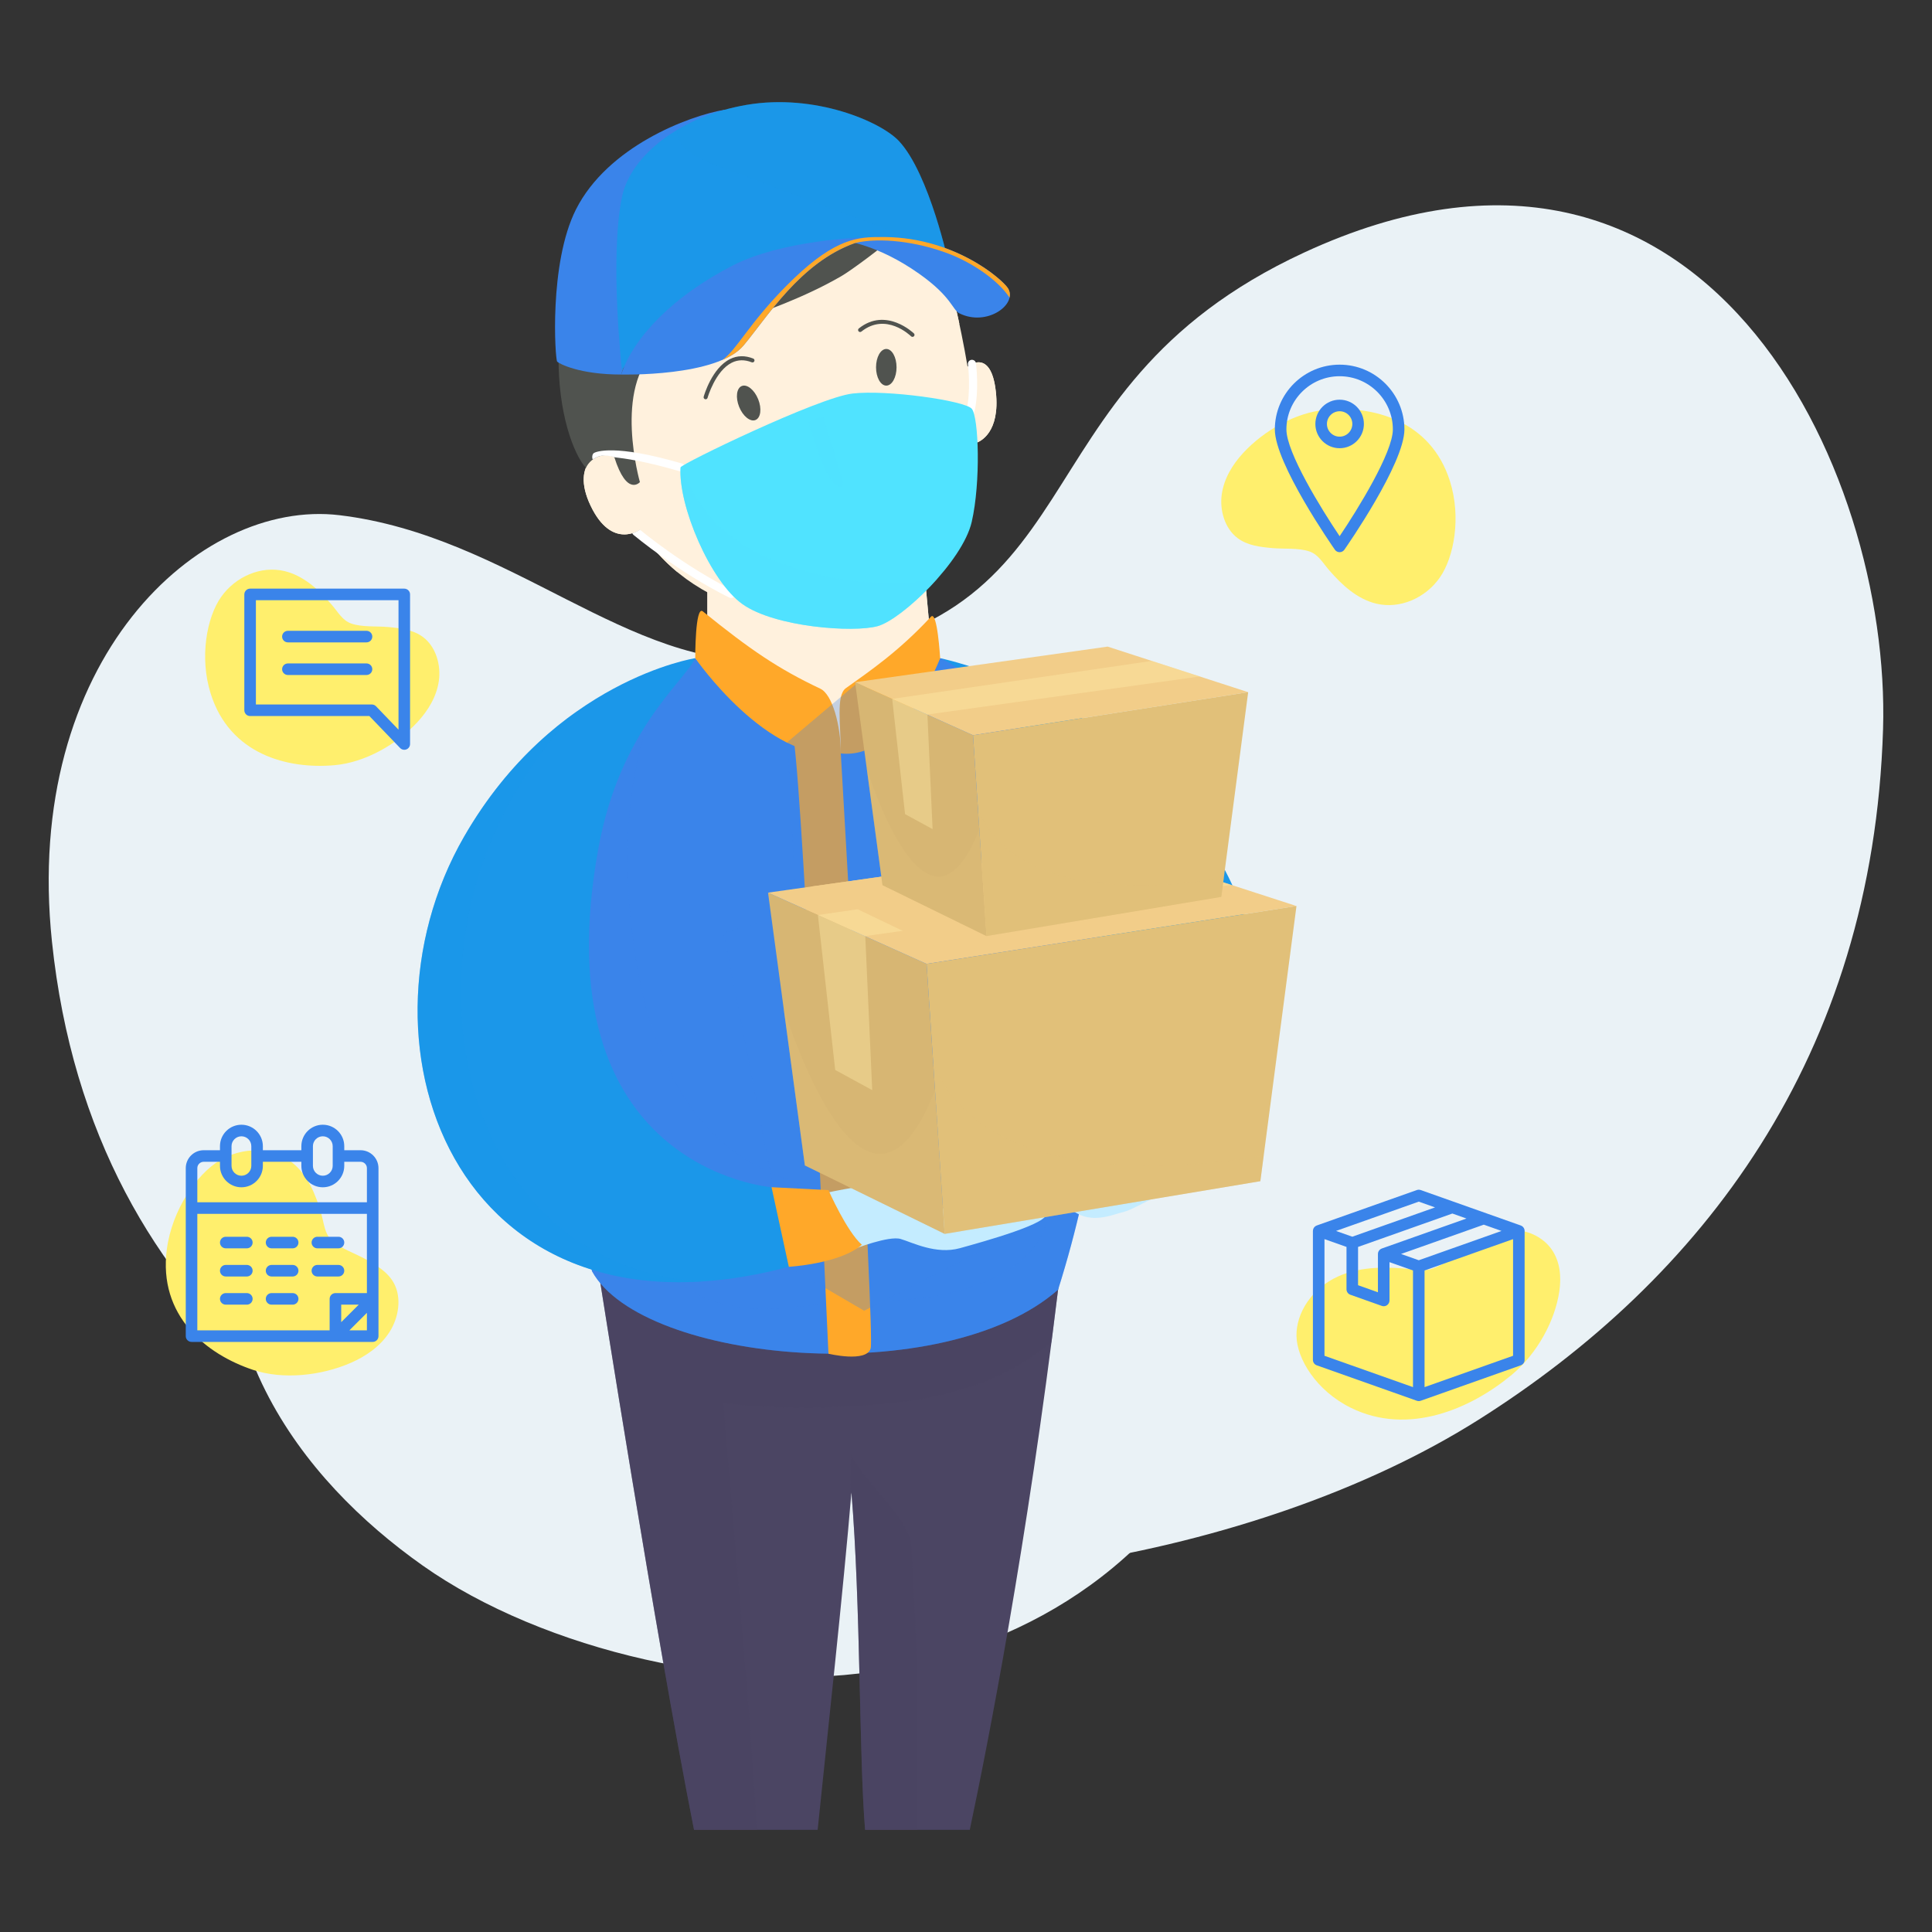 <svg xmlns="http://www.w3.org/2000/svg" xmlns:xlink="http://www.w3.org/1999/xlink" id="Layer_1" x="0px" y="0px" viewBox="0 0 300 300" style="enable-background:new 0 0 300 300;" xml:space="preserve">
<rect x="0" y="0" width="300" height="300" fill="#333333" stroke="none"/>
<style type="text/css">
	.st0{fill:#EAF2F6;}
	.st1{fill:#FFEF6D;}
	.st2{fill:#3A84EA;}
	.st3{fill:#4B4563;}
	.st4{opacity:0.5;fill:#4B4563;}
	.st5{fill:#1B97E9;}
	.st6{opacity:0.3;fill:#3A84EA;}
	.st7{fill:#FFF1DD;}
	.st8{fill:#50534F;}
	.st9{fill:#FFA829;}
	.st10{fill:#C4ECFF;}
	.st11{opacity:0.2;fill:#1B97E9;}
	.st12{fill:#FFFFFF;}
	.st13{fill:#50E3FF;}
	.st14{opacity:0.5;fill:#50E3FF;}
	.st15{opacity:0.4;fill:#1B97E9;}
	.st16{fill:#D7B673;}
	.st17{opacity:0.3;fill:#E1C079;}
	.st18{fill:#F2CD89;}
	.st19{fill:#E1C079;}
	.st20{opacity:0.4;fill:#FFEBA8;}
</style>
<g>
	<g>
		<g>
			<path class="st0" d="M52.72,80c-21.83-2.626-49.222,22.58-44.653,66.213c6.284,60.015,51.809,85.828,91.648,95.316     c39.839,9.488,95.215,0.797,129.849-21.057c34.634-21.854,61.265-56.264,62.836-107.235     c1.245-40.412-27.753-102.78-89.887-74.027c-47.159,21.823-29.851,59.405-82.627,63.275C97.654,104.115,79.272,83.194,52.72,80z"></path>
			<path class="st0" d="M74.873,149.242c-10.812-5.919-30.323,1.485-37.046,25.144c-9.246,32.541,9.061,55.469,27.814,68.715     c18.753,13.246,49.382,20.272,71.963,16.123s43.616-16.502,55.063-42.699c9.076-20.77,6.993-59.273-31.337-57.269     c-29.092,1.521-27.923,24.688-56.194,15.695C93.227,171.162,88.025,156.441,74.873,149.242z"></path>
		</g>
		<g>
			<g>
				<path class="st1" d="M213.706,93.734c3.688,0.883,7.651-0.884,9.862-4.044s3.358-9.366,1.571-15.001      c-2.995-9.448-11.98-11.743-19.309-11.057c-4.658,0.436-9.571,3.211-12.802,6.718c-1.631,1.771-2.974,3.954-3.316,6.432      c-0.342,2.478,0.483,5.267,2.433,6.753c1.565,1.193,3.569,1.405,5.466,1.576c1.744,0.158,4.045-0.06,5.714,0.516      c1.396,0.482,2.028,1.717,3.064,2.913C208.396,90.858,210.761,93.029,213.706,93.734z"></path>
				<g>
					<path class="st2" d="M208.017,56.624c-5.548,0-10.061,4.513-10.061,10.061c0,5.283,8.945,18.133,9.325,18.677       c0.168,0.24,0.443,0.383,0.736,0.383c0.293,0,0.568-0.143,0.736-0.383c0.38-0.544,9.324-13.394,9.324-18.677       C218.077,61.137,213.564,56.624,208.017,56.624z M208.017,83.26c-2.847-4.223-8.265-12.996-8.265-16.575       c0-4.558,3.708-8.265,8.265-8.265c4.557,0,8.265,3.708,8.265,8.265C216.281,70.262,210.864,79.036,208.017,83.26z"></path>
					<path class="st2" d="M208.017,62.064c-2.078,0-3.768,1.69-3.768,3.768c0,2.078,1.69,3.768,3.768,3.768       c2.078,0,3.768-1.69,3.768-3.768C211.785,63.754,210.094,62.064,208.017,62.064z M208.017,67.804       c-1.088,0-1.973-0.885-1.973-1.973c0-1.088,0.885-1.973,1.973-1.973s1.973,0.885,1.973,1.973       C209.989,66.919,209.104,67.804,208.017,67.804z"></path>
				</g>
			</g>
			<g>
				<path class="st1" d="M44.21,88.686c-3.685-0.896-7.654,0.858-9.876,4.01c-2.222,3.152-3.39,9.354-1.623,14.996      c2.962,9.458,11.94,11.784,19.271,11.123c4.659-0.42,9.582-3.179,12.826-6.674c1.637-1.765,2.988-3.944,3.338-6.42      c0.35-2.477-0.465-5.269-2.41-6.761c-1.561-1.198-3.564-1.417-5.46-1.595c-1.744-0.164-4.045,0.046-5.712-0.536      c-1.394-0.486-2.022-1.724-3.054-2.924C49.51,91.579,47.152,89.401,44.21,88.686z"></path>
				<g>
					<path class="st2" d="M62.778,91.404H38.838c-0.496,0-0.898,0.402-0.898,0.898v17.988c0,0.496,0.402,0.898,0.898,0.898h18.52       l4.772,4.964c0.172,0.18,0.407,0.276,0.647,0.276c0.113,0,0.227-0.021,0.336-0.065c0.34-0.137,0.562-0.466,0.562-0.833V92.302       C63.675,91.806,63.273,91.404,62.778,91.404z M61.88,113.301l-3.492-3.632c-0.169-0.177-0.403-0.276-0.647-0.276H39.736V93.2       H61.88V113.301z"></path>
					<path class="st2" d="M44.704,99.748h12.207c0.496,0,0.898-0.402,0.898-0.898c0-0.496-0.402-0.898-0.898-0.898H44.704       c-0.496,0-0.898,0.402-0.898,0.898C43.807,99.345,44.209,99.748,44.704,99.748z"></path>
					<path class="st2" d="M44.704,104.814h12.207c0.496,0,0.898-0.402,0.898-0.898c0-0.496-0.402-0.898-0.898-0.898H44.704       c-0.496,0-0.898,0.402-0.898,0.898C43.807,104.412,44.209,104.814,44.704,104.814z"></path>
				</g>
			</g>
			<g>
				<path class="st1" d="M60.49,206.823c1.43-2.242,1.891-5.272,0.702-7.52c-0.955-1.804-2.763-2.848-4.488-3.809      c-1.586-0.883-3.869-1.639-5.197-2.893c-1.111-1.049-1.16-2.502-1.61-4.088c-0.873-3.073-2.151-6.154-4.634-8.067      c-3.109-2.397-7.661-2.357-11.171-0.243c-3.51,2.114-7.368,7.607-8.185,13.78c-1.371,10.349,6.14,16.326,13.407,18.738      c4.618,1.533,10.524,0.923,15.157-1.098C56.81,210.602,59.06,209.064,60.49,206.823z"></path>
				<path class="st2" d="M55.987,178.607h-2.53v-0.628c0-1.837-1.494-3.331-3.331-3.331c-1.836,0-3.331,1.494-3.331,3.331v0.628      h-5.977v-0.628c0-1.837-1.495-3.331-3.331-3.331c-1.837,0-3.331,1.494-3.331,3.331v0.628h-2.529      c-1.534,0-2.782,1.248-2.782,2.782v6.201v19.885c0,0.496,0.402,0.898,0.898,0.898h28.129c0.496,0,0.898-0.402,0.898-0.898      V187.59v-6.201C58.769,179.855,57.521,178.607,55.987,178.607z M48.59,177.979c0-0.847,0.689-1.536,1.535-1.536      c0.847,0,1.536,0.689,1.536,1.536v3.051c0,0.847-0.689,1.536-1.536,1.536c-0.847,0-1.535-0.689-1.535-1.536V177.979z       M35.952,177.979c0-0.847,0.689-1.536,1.536-1.536c0.847,0,1.535,0.689,1.535,1.536v3.051c0,0.847-0.688,1.536-1.535,1.536      c-0.847,0-1.536-0.689-1.536-1.536V177.979z M56.973,206.577h-2.721l2.721-2.721V206.577z M52.983,205.307v-2.721h2.721      L52.983,205.307z M56.973,200.791h-4.888c-0.496,0-0.898,0.402-0.898,0.898v4.888H30.64v-18.089h26.333V200.791z       M56.973,186.692H30.64v-5.304c0-0.544,0.442-0.986,0.987-0.986h2.529v0.628c0,1.837,1.495,3.331,3.331,3.331      c1.836,0,3.331-1.494,3.331-3.331v-0.628h5.977v0.628c0,1.837,1.494,3.331,3.331,3.331c1.837,0,3.331-1.494,3.331-3.331v-0.628      h2.53c0.544,0,0.987,0.442,0.987,0.986V186.692z M34.156,192.942c0-0.496,0.402-0.898,0.898-0.898h3.276      c0.496,0,0.898,0.402,0.898,0.898c0,0.496-0.402,0.898-0.898,0.898h-3.276C34.558,193.84,34.156,193.438,34.156,192.942z       M41.271,192.942c0-0.496,0.402-0.898,0.898-0.898h3.276c0.496,0,0.898,0.402,0.898,0.898c0,0.496-0.402,0.898-0.898,0.898      h-3.276C41.673,193.84,41.271,193.438,41.271,192.942z M48.385,192.942c0-0.496,0.402-0.898,0.898-0.898h3.276      c0.496,0,0.898,0.402,0.898,0.898c0,0.496-0.402,0.898-0.898,0.898h-3.276C48.787,193.84,48.385,193.438,48.385,192.942z       M34.156,197.315c0-0.496,0.402-0.898,0.898-0.898h3.276c0.496,0,0.898,0.402,0.898,0.898c0,0.496-0.402,0.898-0.898,0.898      h-3.276C34.558,198.213,34.156,197.811,34.156,197.315z M41.271,197.315c0-0.496,0.402-0.898,0.898-0.898h3.276      c0.496,0,0.898,0.402,0.898,0.898c0,0.496-0.402,0.898-0.898,0.898h-3.276C41.673,198.213,41.271,197.811,41.271,197.315z       M48.385,197.315c0-0.496,0.402-0.898,0.898-0.898h3.276c0.496,0,0.898,0.402,0.898,0.898c0,0.496-0.402,0.898-0.898,0.898      h-3.276C48.787,198.213,48.385,197.811,48.385,197.315z M34.156,201.689c0-0.496,0.402-0.898,0.898-0.898h3.276      c0.496,0,0.898,0.402,0.898,0.898c0,0.496-0.402,0.898-0.898,0.898h-3.276C34.558,202.587,34.156,202.185,34.156,201.689z       M41.271,201.689c0-0.496,0.402-0.898,0.898-0.898h3.276c0.496,0,0.898,0.402,0.898,0.898c0,0.496-0.402,0.898-0.898,0.898      h-3.276C41.673,202.587,41.271,202.185,41.271,201.689z"></path>
			</g>
			<g>
				<path class="st1" d="M240.947,194.02c-1.316-1.901-3.909-3.25-6.68-2.981c-2.224,0.216-4.207,1.382-6.064,2.505      c-1.708,1.033-3.681,2.684-5.595,3.385c-1.601,0.586-2.994,0.163-4.734,0.03c-3.371-0.257-6.975-0.18-10.147,1.267      c-3.973,1.813-6.455,5.599-6.41,9.183c0.045,3.584,3.073,8.535,8.423,11.182c8.97,4.438,18.743,0.119,25.033-5.135      c3.997-3.339,6.691-8.43,7.355-12.916C242.464,198.276,242.263,195.92,240.947,194.02z"></path>
				<path class="st2" d="M236.741,191.119c-0.001-0.056-0.008-0.111-0.02-0.166c-0.002-0.01-0.002-0.021-0.005-0.031      c-0.016-0.063-0.039-0.124-0.068-0.182c-0.009-0.017-0.02-0.032-0.029-0.049c-0.023-0.04-0.049-0.079-0.078-0.116      c-0.014-0.017-0.029-0.034-0.045-0.05c-0.031-0.033-0.065-0.064-0.102-0.092c-0.011-0.008-0.019-0.019-0.03-0.027      c-0.007-0.005-0.015-0.007-0.022-0.012c-0.04-0.027-0.083-0.049-0.128-0.069c-0.017-0.008-0.034-0.018-0.052-0.024      c-0.006-0.002-0.01-0.006-0.016-0.008l-15.54-5.504c-0.194-0.068-0.406-0.068-0.6,0l-15.539,5.504      c-0.005,0.002-0.009,0.005-0.014,0.007c-0.02,0.007-0.038,0.018-0.057,0.027c-0.043,0.02-0.085,0.041-0.124,0.067      c-0.007,0.005-0.016,0.007-0.023,0.012c-0.011,0.008-0.019,0.019-0.03,0.027c-0.036,0.028-0.07,0.059-0.102,0.092      c-0.015,0.016-0.031,0.033-0.045,0.05c-0.03,0.036-0.055,0.075-0.078,0.116c-0.01,0.016-0.021,0.032-0.029,0.049      c-0.029,0.058-0.052,0.118-0.068,0.182c-0.003,0.01-0.003,0.021-0.005,0.032c-0.012,0.054-0.019,0.109-0.02,0.165      c0,0.007-0.003,0.014-0.003,0.022v20.019c0,0.38,0.24,0.719,0.598,0.846l15.539,5.503c0.005,0.002,0.01,0.001,0.015,0.003      c0.092,0.031,0.188,0.049,0.284,0.049c0.097,0,0.192-0.018,0.285-0.049c0.005-0.002,0.01-0.001,0.015-0.003l15.54-5.503      c0.358-0.127,0.598-0.466,0.598-0.846V191.14C236.744,191.133,236.741,191.126,236.741,191.119z M220.306,195.691l-2.755-0.975      l12.85-4.551l2.754,0.976L220.306,195.691z M210.879,193.622l14.643-5.186l2.19,0.776l-13.15,4.657      c-0.016,0.006-0.029,0.014-0.044,0.021c-0.027,0.011-0.054,0.024-0.08,0.038c-0.026,0.014-0.051,0.029-0.075,0.045      c-0.024,0.016-0.047,0.033-0.069,0.052c-0.022,0.018-0.044,0.037-0.064,0.058c-0.021,0.021-0.04,0.043-0.059,0.066      c-0.018,0.022-0.035,0.045-0.051,0.068c-0.016,0.024-0.031,0.049-0.045,0.075c-0.013,0.024-0.025,0.048-0.035,0.072      c-0.003,0.006-0.005,0.013-0.008,0.019c-0.005,0.012-0.011,0.021-0.016,0.033c-0.004,0.012-0.005,0.024-0.009,0.037      c-0.007,0.024-0.014,0.047-0.019,0.071c-0.003,0.012-0.005,0.024-0.007,0.036c-0.004,0.023-0.007,0.045-0.009,0.068      c-0.002,0.022-0.004,0.045-0.004,0.067c0,0.009-0.003,0.017-0.003,0.026v5.941l-3.086-1.096V193.622z M220.306,186.589      l2.527,0.895l-12.85,4.551l-2.526-0.895L220.306,186.589z M205.665,192.41l3.419,1.211v6.579c0,0.38,0.239,0.719,0.597,0.846      l4.881,1.733c0.098,0.035,0.199,0.052,0.3,0.052c0.183,0,0.364-0.056,0.518-0.165c0.238-0.168,0.38-0.442,0.38-0.733v-5.947      l3.648,1.292v18.114l-13.744-4.867V192.41z M234.948,210.525l-13.744,4.867v-18.114l13.744-4.867V210.525z"></path>
			</g>
			<g>
				<g>
					<path class="st3" d="M132.209,231.728c1.465,17.551,1.161,40.765,2.124,52.411h16.254c2.806-13.273,8.889-44.208,13.711-83.874       c2.121-17.447-64.391-14.54-71.358-2.82c0,0,8.932,56.852,14.829,86.694h19.195       C128.352,270.602,130.971,246.715,132.209,231.728z"></path>
					<path class="st4" d="M112.352,217.828c7.455,1.216,20.583,0.878,28.349-0.209c10.464-1.465,16.881-4.604,22.567-9.159       c0.348-2.688,0.692-5.419,1.03-8.195c2.121-17.447-64.391-14.54-71.358-2.82c0,0,8.932,56.852,14.829,86.694h9.77       C116.539,265.477,113.508,232.876,112.352,217.828z"></path>
					<path class="st4" d="M142.375,262.72c0.058-5.891-0.467-16.618-0.837-22.498c-0.297-4.719-6.284-8.685-9.396-14.384       c-0.135,3.262-0.034,7.131,0.068,5.89c1.464,17.551,1.16,40.765,2.123,52.411h8.111       C142.38,277.125,142.296,270.66,142.375,262.72z"></path>
				</g>
				<path class="st5" d="M145.985,102.2c0,0,16.278,3.364,29.416,14.793c11.741,10.215,30.701,32.8,11.741,62.402l-11.768-3.012      c0,0-4.454-34.021-15.621-38.625C148.586,133.154,141.92,110.173,145.985,102.2z"></path>
				<path class="st2" d="M107.958,102.2c0,0,16.151,16.71,22.603,14.793c6.452-1.916,15.424-14.793,15.424-14.793      s10.201,4.152,18.196,20.52c6.492,13.292,11.978,39.925,0.116,77.544c-17.704,15.592-64.478,11.456-72.367-2.86      C82.866,162.088,74.252,121.244,107.958,102.2z"></path>
				<path class="st6" d="M164.181,122.721c-7.995-16.368-18.196-20.52-18.196-20.52s-0.095,0.136-0.265,0.372      c0.291,0.184,0.575,0.377,0.845,0.587c3.335,2.596,4.634,6.801,5.189,11.043c1.183,0.441,2.184,1.399,2.624,2.983      c5.055,18.212,9.74,36.878,6.279,55.832c-0.208,1.138-0.838,1.978-1.673,2.529c1.987,5.178,5.699,9.391,3.122,15.397      c-2.442,5.692-8.352,8.166-13.973,9.676c-7.071,1.9-14.524,1.048-21.731,1.994c-6.633,0.871-13.409,1.373-19.33-2.34      c-2.641-1.656-2.949-5.008-0.938-7.28c5.614-6.343,16.238-5.439,23.843-6.736c0.38-0.065,0.761-0.124,1.141-0.186      c-0.027-0.01-0.054-0.018-0.081-0.028c-4.111-0.996-8.114-2.554-11.466-4.025c-15.682-6.881-20.402-25.021-21.757-40.57      c-1.056-12.115-0.049-26.095,6.327-36.872c-29.196,19.909-20.915,58.915-12.211,92.827c7.889,14.316,54.664,18.452,72.367,2.86      C176.159,162.646,170.673,136.012,164.181,122.721z"></path>
				<g>
					<path class="st7" d="M109.842,88.263v14.441c0,0,13.506,16.795,21.625,13.97s13.456-12.871,13.456-12.871l-1.506-16.395       L109.842,88.263z"></path>
					<path class="st7" d="M109.842,88.263v14.441c0,0,13.506,16.795,21.625,13.97s13.456-12.871,13.456-12.871l-1.506-16.395       L109.842,88.263z"></path>
				</g>
				<g>
					<path class="st7" d="M154.639,60.87c-0.745-6.987-4.386-3.964-4.386-3.964l0.018,0.177c-1.227-7.289-2.836-13.341-2.836-13.341       c-22.76-25.372-51.603,6.848-53.054,11.245c-1.451,4.397,1.013,16.01,1.013,16.01c-1.813-1.57-6.977,0.628-3.681,7.534       c3.296,6.906,7.652,3.717,7.652,3.717c9.248,14.596,28.084,14.91,33.473,13.863c2.932-0.569,14.127-8.162,17.737-17.58       c0.932-2.43,1.172-5.923,1.018-9.768C152.207,68.553,155.312,67.174,154.639,60.87z"></path>
					<path class="st7" d="M101.865,80.825c0.755,2.876,1.816,5.572,3.362,8.043c-2.178-1.788-4.18-3.965-5.862-6.62       c0,0-4.355,3.19-7.652-3.717c-3.296-6.906,1.869-9.104,3.681-7.534c0,0-2.464-11.613-1.013-16.01       c1.451-4.397,30.294-36.617,53.054-11.245c0,0,0.706,2.659,1.538,6.564c-1.056-1.11-2.359-1.987-3.567-2.98       c-2.39-1.963-4.955-4.088-8.211-4.177c-3.54-0.096-6.481,1.957-9.118,4.061c-2.791,2.227-5.692,4.356-8.658,6.348       c-2.774,1.864-5.088,2.683-8.296,3.491c-2.845,0.717-5.717,1.622-7.814,3.782c-0.334,0.344-0.598,0.704-0.801,1.071       c-0.081,0.109-0.162,0.218-0.238,0.338C98.876,67.603,100.357,75.08,101.865,80.825z M154.639,60.87       c-0.518-4.854-2.432-4.876-3.553-4.438c-0.084,1.509-0.423,3.035-0.669,4.55c-0.522,3.224-0.83,6.467-0.836,9.735       c-0.005,3.253,0.679,6.638,0.07,9.868c0.343-0.674,0.656-1.358,0.922-2.054c0.931-2.43,1.172-5.923,1.018-9.768       C152.207,68.553,155.311,67.174,154.639,60.87z"></path>
				</g>
				<path class="st8" d="M86.738,54.956c-0.147,9.292,2.413,15.688,4.237,17.69c0.895-1.858,3.094-2.363,4.419-1.648      c1.963,6.2,3.971,3.864,3.971,3.864s-4.236-14.741,2.671-20.674c1.996-1.715,17.23-4.708,28.613-11.312      c1.632-0.947,6.489-4.611,7.324-5.44C122.685,23.141,86.843,48.304,86.738,54.956z"></path>
				<g>
					<g>
						<path class="st8" d="M109.57,62c-0.028,0-0.056-0.004-0.085-0.012c-0.167-0.047-0.264-0.22-0.218-0.387        c0.051-0.181,1.278-4.454,4.1-5.851c1.115-0.552,2.323-0.579,3.593-0.075c0.161,0.064,0.24,0.246,0.176,0.407        c-0.064,0.161-0.246,0.239-0.408,0.176c-1.096-0.434-2.134-0.416-3.083,0.054c-2.574,1.275-3.762,5.417-3.774,5.458        C109.834,61.909,109.708,62,109.57,62z"></path>
					</g>
					<g>
						<path class="st8" d="M141.691,52.31c-0.08,0-0.159-0.03-0.22-0.089c-0.158-0.155-3.92-3.766-7.718-0.732        c-0.136,0.108-0.333,0.087-0.441-0.049c-0.109-0.135-0.086-0.333,0.049-0.441c4.237-3.384,8.508,0.733,8.55,0.775        c0.124,0.122,0.125,0.32,0.004,0.444C141.853,52.279,141.772,52.31,141.691,52.31z"></path>
					</g>
				</g>
				<g>
					<path class="st8" d="M117.726,61.983c0.589,1.458,0.405,2.906-0.41,3.235c-0.815,0.329-1.953-0.586-2.542-2.043       s-0.405-2.906,0.41-3.235C115.999,59.611,117.137,60.526,117.726,61.983z"></path>
					<path class="st8" d="M139.215,57.033c0,1.572-0.713,2.846-1.592,2.846c-0.879,0-1.592-1.274-1.592-2.846       c0-1.572,0.713-2.847,1.592-2.847C138.503,54.187,139.215,55.461,139.215,57.033z"></path>
				</g>
				<path class="st7" d="M126.003,57.033c0,0-2.261,8.841-0.929,12.287s4.375-1.982,4.375-1.982L126.003,57.033z"></path>
				<path class="st9" d="M109.136,94.934c7.377,5.965,11.694,8.908,18.247,12.008c1.872,0.885,3.179,5.691,3.179,10.052      c-11.301,1.563-22.603-14.793-22.603-14.793S107.927,93.956,109.136,94.934z"></path>
				<path class="st9" d="M144.557,95.765c-5.049,5.447-9.554,8.472-13.218,11.098c-1.554,1.114-0.778,5.769-0.778,10.131      c9.417,1.06,15.424-14.793,15.424-14.793S145.547,94.697,144.557,95.765z"></path>
				<path class="st10" d="M184.97,182.825c0,0-8.944,5.023-10.402,5.337c-1.457,0.314-4.452,1.779-7.204,0.314      c-2.752-1.465-10.604-5.651-9.713-7.011c0.89-1.36,3.885-2.407,5.342-0.942c1.457,1.465,8.282,1.674,8.282,1.674      s6.531-1.36,7.259-1.674C179.264,180.209,184.97,182.825,184.97,182.825z"></path>
				<path class="st9" d="M174.084,180.241l9.76,3.401c0,0,3.831,0,5.27-7.061c-4.347-4.644-13.174-2.764-13.174-2.764      L174.084,180.241z"></path>
				<path class="st9" d="M130.561,116.994c0,0,5.276,90.113,4.639,92.378c-0.637,2.265-6.557,0.83-6.557,0.83      s-3.811-84.268-5.383-95.304C126.254,116.411,130.561,116.994,130.561,116.994z"></path>
				<g>
					<path class="st2" d="M112.575,17.031c-5.687,0.952-18.226,5.74-23.146,15.502c-4.226,8.385-3.227,23.311-2.91,23.628       c0.317,0.317,3.467,1.996,9.935,1.996C96.454,58.156,107.946,23.062,112.575,17.031z"></path>
					<path class="st5" d="M115.988,16.273c-10.278,1.731-18.094,7.847-19.417,14.355c-1.941,9.55,0,26.824,0,26.824       S106.5,43.4,120.579,39.614c12.592-3.386,19.322-2.161,26.782,1.542c0,0-3.016-14.179-7.777-19.258       C136.762,18.887,126.569,14.491,115.988,16.273z"></path>
					<path class="st11" d="M105.153,20.891c0.19,3.39,7.982,5.417,10.525,6.416c7.18,2.822,14.401,5.521,21.659,8.137       c3.255,1.174,6.645,2.6,9.723,4.401c-0.874-3.626-3.594-13.809-7.475-17.948c-2.823-3.011-13.015-7.407-23.597-5.625       c-4.124,0.694-7.849,2.096-10.92,3.944C105.108,20.434,105.14,20.656,105.153,20.891z"></path>
					<path class="st2" d="M96.454,58.156c0,0,14.878,0.406,19.005-4.514c4.127-4.92,10.359-15.457,21.166-16.825       c-3.427-0.058-15.332,0.569-22.791,4.383C104.522,45.963,98.37,52.389,96.454,58.156z"></path>
					<path class="st2" d="M131.18,37.418c0,0,5.041,0.483,11.578,5.114c5.079,3.598,5.094,5.573,6.243,6.137       c4.272,2.098,9.071-1.436,7.513-3.915C155.536,43.197,145.575,34.436,131.18,37.418z"></path>
					<path class="st9" d="M156.515,44.754c-0.857-1.363-8.603-8.251-20.183-7.939c-3.765-0.02-7.451,0.732-14.244,7.587       c-5.833,5.886-7.734,9.99-9.917,11.485c1.366-0.572,2.507-1.313,3.288-2.244c3.611-4.306,8.834-12.912,17.325-15.912       c3.841-0.913,9.628-0.216,14.577,1.685c3.651,1.402,7.621,4.087,9.404,6.8C156.875,45.721,156.807,45.219,156.515,44.754z"></path>
				</g>
				<g>
					<g>
						<g>
							<path class="st12" d="M105.682,73.195c-0.058,0-0.117-0.008-0.176-0.025c-5.471-1.598-8.447-1.969-10.113-2.172         c-0.749-0.27-1.828-0.31-2.301-0.162c-0.324,0.101-0.659,0.258-1.047,0.512c-0.155-0.302-0.094-0.857,0.204-1.02         c0.284-0.156,3.079-1.438,13.609,1.637c0.333,0.097,0.524,0.446,0.427,0.779C106.205,73.017,105.955,73.194,105.682,73.195z"></path>
						</g>
						<g>
							<path class="st12" d="M113.539,92.864c-0.093,0-0.188-0.021-0.277-0.065c-7.835-3.857-14.826-9.682-14.896-9.74         c-0.086-0.072-0.148-0.163-0.185-0.261c0.238-0.08,0.395-0.132,0.606-0.233c0.355-0.171,0.515-0.296,0.576-0.317         c0.069,0.057,6.758,5.636,14.452,9.425c0.312,0.153,0.439,0.529,0.286,0.841C113.994,92.735,113.771,92.864,113.539,92.864z"></path>
						</g>
						<g>
							<path class="st12" d="M150.629,64.718c-0.051,0-0.104-0.006-0.156-0.02c-0.336-0.086-0.538-0.428-0.453-0.764         c0.805-3.141,0.289-7.314,0.283-7.356c-0.044-0.344,0.2-0.658,0.544-0.702c0.35-0.042,0.658,0.2,0.702,0.544         c0.023,0.18,0.551,4.455-0.313,7.826C151.163,64.53,150.908,64.718,150.629,64.718z"></path>
						</g>
					</g>
					<g>
						<path class="st13" d="M105.682,72.567c0.035-0.495,21.347-10.831,26.684-11.458c5.337-0.628,17.423,1.099,18.522,2.354        c1.099,1.256,1.413,11.458,0,17.58c-1.413,6.122-10.831,15.13-14.598,16.182c-3.767,1.051-15.959,0.17-20.997-3.415        S105.269,78.406,105.682,72.567z"></path>
						<path class="st14" d="M131.022,75.413c-0.749-2.81-2.828-9.527-3.222-10.771c-1.064,0.383-1.011,0.335-2.263,0.858        C125.667,65.666,128.493,76.941,131.022,75.413z"></path>
						<path class="st14" d="M127.53,89.328c-5.995-1.363-11.447-3.556-16.025-7.744c-3.547-3.244-5.809-9.217-5.823-9.017        c-0.414,5.84,4.572,17.657,9.611,21.242c5.038,3.586,17.23,4.467,20.997,3.415c2.103-0.587,5.968-3.656,9.218-7.317        C139.517,91.084,132.417,90.438,127.53,89.328z"></path>
					</g>
				</g>
				<polygon class="st6" points="137.116,108.49 140.526,136.914 130.795,141.657 162.428,189.115 134.184,203.533 122.491,196.707       112.352,144.864 123.626,141.641 122.285,115.21 133.269,105.934     "></polygon>
				<g>
					<path class="st5" d="M107.958,102.2c0,0-21.895,3.395-35.903,27.728c-18.836,32.717-0.628,82.04,52.915,66.079l-5.163-11.658       c0,0-36.025-2.756-26.868-52.746C96.281,113.363,106.155,105.976,107.958,102.2z"></path>
					<path class="st15" d="M78.787,125.261c3.261-6.047,6.95-10.869,10.691-14.73c-5.874,4.161-12.197,10.321-17.422,19.398       c-16.808,29.195-4.116,71.609,36.856,69.062C73.32,196.583,62.937,154.649,78.787,125.261z"></path>
				</g>
				<path class="st10" d="M127.14,185.47l5.535,8.461c0,0,5.34-2.084,7.172-1.546c1.832,0.538,5.5,2.458,9.208,1.432      c3.708-1.027,14.288-3.961,13.309-5.45c-0.979-1.489-4.697-2.993-6.743-1.766c-2.046,1.228-10.906,0.998-10.906,0.998      s-8.142-2.989-9.04-3.414C134.778,183.76,127.14,185.47,127.14,185.47z"></path>
				<path class="st9" d="M128.643,184.799c0,0,2.84,6.442,5.188,8.487c-3.446,2.978-11.341,3.42-11.341,3.42l-2.684-12.358      L128.643,184.799z"></path>
				<g>
					<g>
						<polygon class="st16" points="119.26,138.608 124.981,180.97 146.687,191.597 143.881,149.669       "></polygon>
						<path class="st17" d="M121.681,156.535l3.3,24.434l21.706,10.627l-1.494-22.322        C134.184,197.439,121.681,156.535,121.681,156.535z"></path>
						<polygon class="st18" points="119.26,138.608 171.979,131.173 201.316,140.688 143.881,149.669       "></polygon>
						<polygon class="st19" points="201.316,140.688 195.706,183.414 146.687,191.597 143.881,149.669       "></polygon>
						<path class="st17" d="M196.231,179.41l-0.526,4.004l-49.019,8.183l-1.773-26.495        C154.048,188.011,196.231,179.41,196.231,179.41z"></path>
						<polygon class="st20" points="127.003,142.087 134.358,145.35 191.205,137.409 181.192,134.161       "></polygon>
						<polygon class="st20" points="127.003,142.087 129.691,166.143 135.438,169.275 134.358,145.35       "></polygon>
					</g>
					<polygon class="st18" points="138.538,137.239 136.856,136.126 125.862,137.677 147.545,148.08 189.642,139.263      "></polygon>
					<g>
						<polygon class="st16" points="132.778,105.934 137.034,137.445 153.18,145.35 151.092,114.162       "></polygon>
						<path class="st17" d="M134.579,119.269l2.455,18.175l16.146,7.905l-1.111-16.604        C143.879,149.695,134.579,119.269,134.579,119.269z"></path>
						<polygon class="st18" points="132.778,105.934 171.993,100.404 193.816,107.482 151.092,114.162       "></polygon>
						<polygon class="st19" points="193.816,107.482 189.642,139.263 153.18,145.35 151.092,114.162       "></polygon>
						<path class="st17" d="M190.033,136.285l-0.391,2.978l-36.462,6.087l-1.319-19.708        C158.655,142.683,190.033,136.285,190.033,136.285z"></path>
						<polygon class="st20" points="138.538,108.522 144.009,110.949 186.294,105.042 178.846,102.627       "></polygon>
						<polygon class="st20" points="138.538,108.522 140.538,126.416 144.812,128.746 144.009,110.949       "></polygon>
					</g>
				</g>
			</g>
		</g>
	</g>
</g>
</svg>